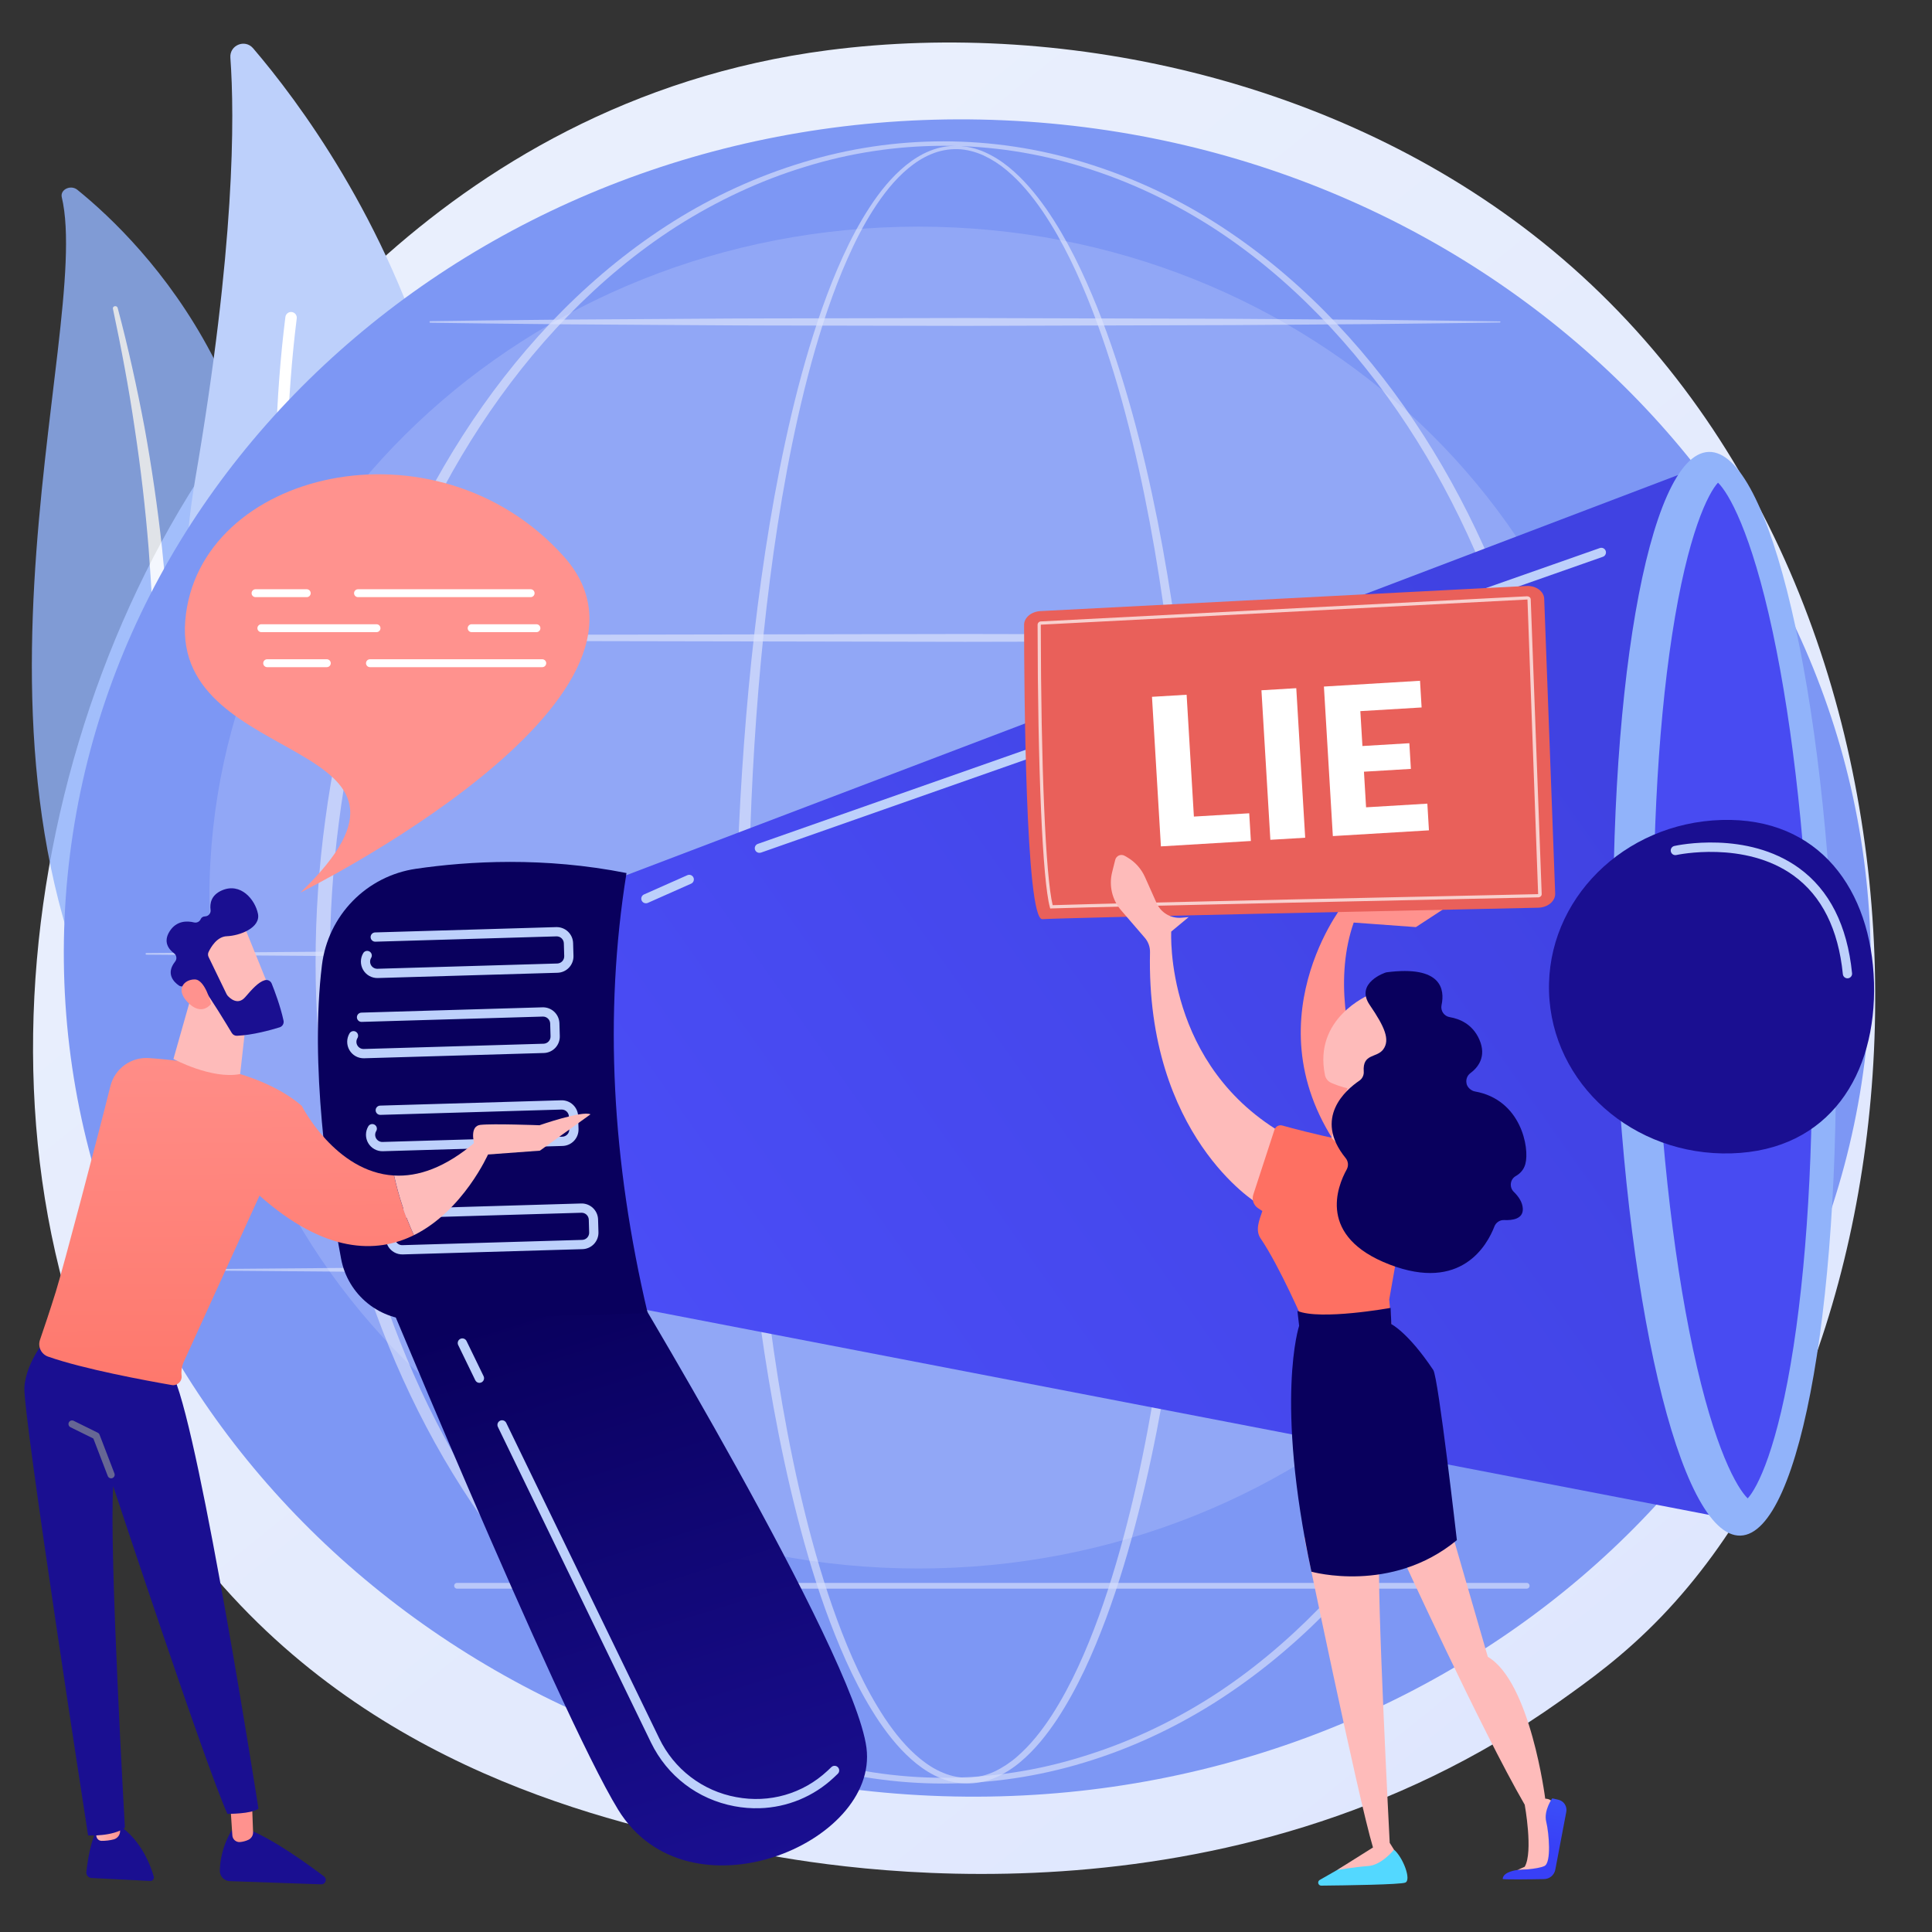 <?xml version="1.0" encoding="UTF-8"?> <svg xmlns="http://www.w3.org/2000/svg" width="500" height="500" viewBox="0 0 500 500" fill="none"><rect x="0" y="0" width="500" height="500" fill="#333333" stroke="none"/> <path d="M430.043 418.304C420.254 428.504 410.995 435.079 403.671 440.28C317.644 501.36 215.849 483.551 194.215 479.207C162.265 472.783 100.515 460.372 55.871 408.418C-11.676 329.817 -1.157 205.985 51.234 124.241C60.818 109.288 111.441 26.299 214.337 12.989C276.605 4.934 349.189 21.18 401.76 64.757C512.086 156.23 504.23 341.02 430.043 418.304Z" fill="url(#paint0_linear)"></path> <g opacity="0.9"> <path opacity="0.9" d="M15.988 51.035C15.52 49.052 18.305 47.728 20.012 49.113C37.36 63.159 79.055 105.237 68.793 178.901C55.918 271.322 78.225 305.005 105.958 325.528C105.958 325.528 63.662 321.666 39.674 287.49C-19.219 203.574 24.317 86.299 15.988 51.035Z" fill="#91B3FA"></path> <g style="mix-blend-mode:soft-light" opacity="0.9"> <path d="M29.218 79.869C31.402 90.152 33.348 100.467 34.858 110.83C36.43 121.182 37.633 131.566 38.469 141.982C39.255 152.39 39.814 162.811 39.862 173.239C39.962 183.663 39.545 194.082 39.084 204.54C38.692 214.995 38.234 225.525 39.008 236.128C39.782 246.731 42.022 257.38 46.444 267.388C47.549 269.881 48.714 272.364 50.036 274.765C51.306 277.187 52.701 279.562 54.145 281.92C57.089 286.667 60.381 291.188 63.994 295.446C71.327 304.036 80.169 311.651 89.908 318.092C90.928 318.773 92.398 318.603 93.184 317.714C93.969 316.824 93.779 315.604 92.803 314.918C90.485 313.293 88.192 311.647 86 309.92C84.882 309.068 83.812 308.18 82.724 307.306C81.675 306.4 80.583 305.528 79.567 304.594C75.47 300.961 71.644 297.033 68.12 292.84C61.124 284.581 55.52 275.375 51.27 265.828C49.215 261.067 47.569 256.141 46.348 251.1C45.166 246.083 44.37 240.983 43.967 235.843C43.117 225.552 43.479 215.128 43.785 204.668C44.092 194.208 44.284 183.697 43.993 173.194C43.864 167.943 43.625 162.695 43.277 157.452C43.122 154.83 42.906 152.212 42.697 149.593C42.459 146.981 42.201 144.369 41.925 141.757C40.784 131.308 39.272 120.9 37.387 110.532C35.424 100.162 33.162 89.859 30.446 79.655C30.394 79.505 30.288 79.381 30.149 79.306C30.01 79.231 29.848 79.21 29.695 79.248C29.622 79.257 29.553 79.28 29.489 79.316C29.426 79.352 29.371 79.401 29.327 79.459C29.282 79.516 29.25 79.583 29.231 79.653C29.213 79.724 29.208 79.797 29.218 79.869V79.869Z" fill="white"></path> </g> </g> <path d="M95.765 258.111C94.065 261.518 89.464 262.072 86.969 259.213C73.195 243.434 38.297 195.302 50.525 124.007C60.842 63.812 60.73 30.174 59.619 14.919C59.385 11.682 63.4 10.035 65.502 12.491C88.694 39.6 157.096 134.978 95.765 258.111Z" fill="#BDD0FB"></path> <g style="mix-blend-mode:soft-light"> <path d="M90.663 257.549C90.579 257.593 90.49 257.628 90.398 257.654C90.211 257.708 90.015 257.724 89.821 257.701C89.628 257.679 89.441 257.618 89.271 257.523C89.101 257.429 88.951 257.301 88.831 257.148C88.71 256.995 88.621 256.82 88.568 256.632C88.306 255.741 63.281 166.396 73.858 82.04C73.907 81.65 74.109 81.295 74.419 81.054C74.729 80.812 75.122 80.704 75.511 80.754C75.901 80.803 76.255 81.004 76.496 81.315C76.736 81.626 76.844 82.019 76.795 82.409C66.295 166.155 91.155 254.939 91.406 255.833C91.498 256.161 91.474 256.511 91.339 256.823C91.204 257.135 90.965 257.392 90.663 257.549V257.549Z" fill="white"></path> </g> <path d="M483.958 258.191C489.198 138.457 388.849 36.801 259.822 31.136C130.795 25.47 21.95 117.941 16.71 237.675C11.47 357.409 111.819 459.066 240.846 464.731C369.873 470.397 478.718 377.926 483.958 258.191Z" fill="#7D97F4"></path> <path opacity="0.16" d="M237.693 405.926C339.037 405.926 421.192 328.187 421.192 232.291C421.192 136.395 339.037 58.657 237.693 58.657C136.349 58.657 54.194 136.395 54.194 232.291C54.194 328.187 136.349 405.926 237.693 405.926Z" fill="white"></path> <g opacity="0.68"> <g style="mix-blend-mode:soft-light" opacity="0.68"> <path d="M310.089 248.99C310.033 287.264 307.412 325.616 300.679 363.347C298.978 372.773 296.998 382.153 294.643 391.444C292.287 400.735 289.554 409.938 286.215 418.94C282.848 427.918 278.941 436.766 273.642 444.854C270.972 448.868 267.943 452.715 264.206 455.878C262.339 457.484 260.26 458.826 258.029 459.866C255.763 460.914 253.31 461.494 250.816 461.57C248.32 461.627 245.839 461.17 243.527 460.227C241.222 459.309 239.12 457.979 237.207 456.458C233.38 453.391 230.285 449.589 227.567 445.606C222.174 437.575 218.213 428.74 214.811 419.781C211.41 410.822 208.676 401.596 206.294 392.313C203.911 383.03 201.919 373.654 200.2 364.231C196.77 345.383 194.429 326.352 192.851 307.271C191.273 288.189 190.497 269.039 190.402 249.891C190.354 240.319 190.614 230.746 190.955 221.181C191.295 211.615 191.839 202.056 192.541 192.509C193.955 173.419 196.067 154.37 199.205 135.479C200.78 126.036 202.617 116.632 204.817 107.312C207.018 97.992 209.605 88.752 212.797 79.714C214.401 75.198 216.156 70.728 218.156 66.365C220.157 62.002 222.39 57.733 225.017 53.699C227.645 49.665 230.677 45.847 234.448 42.778C236.332 41.256 238.409 39.932 240.683 39.03C242.957 38.107 245.399 37.673 247.852 37.754C250.298 37.846 252.704 38.411 254.937 39.416C257.148 40.424 259.218 41.718 261.094 43.265C264.852 46.331 267.965 50.069 270.727 53.997C276.215 61.912 280.353 70.639 283.938 79.52C287.496 88.425 290.435 97.561 292.993 106.791C295.551 116.021 297.702 125.36 299.571 134.753C306.975 172.36 309.978 210.716 310.089 248.99ZM307.261 248.99C307.297 229.92 306.54 210.869 304.99 191.838C303.427 172.84 301.066 153.893 297.546 135.152C295.787 125.782 293.741 116.469 291.304 107.256C288.867 98.043 286.032 88.936 282.601 80.057C279.14 71.198 275.128 62.51 269.802 54.65C267.125 50.748 264.106 47.043 260.483 44.028C258.689 42.513 256.704 41.241 254.578 40.244C252.452 39.287 250.156 38.658 247.835 38.597C245.502 38.54 243.184 38.977 241.032 39.88C238.872 40.757 236.889 42.05 235.079 43.542C231.463 46.553 228.533 50.338 225.985 54.319C223.437 58.3 221.279 62.559 219.352 66.9C217.425 71.241 215.728 75.692 214.184 80.188C211.112 89.2 208.653 98.416 206.552 107.713C204.452 117.009 202.729 126.39 201.263 135.811C198.343 154.658 196.446 173.658 195.246 192.695C194.045 211.733 193.613 230.814 193.649 249.888C193.598 268.957 194.264 288.012 195.649 307.051C197.076 326.066 199.259 345.04 202.528 363.814C204.168 373.202 206.081 382.543 208.374 391.788C210.666 401.033 213.335 410.187 216.614 419.107C219.893 428.027 223.769 436.764 228.98 444.66C231.603 448.578 234.593 452.28 238.205 455.222C240.011 456.681 241.979 457.948 244.105 458.808C246.215 459.697 248.49 460.131 250.779 460.079C253.067 459.992 255.314 459.442 257.384 458.461C259.476 457.464 261.422 456.185 263.167 454.659C266.704 451.616 269.63 447.861 272.203 443.916C277.322 435.967 281.123 427.19 284.384 418.275C287.615 409.333 290.255 400.171 292.529 390.926C294.803 381.681 296.685 372.33 298.311 362.938C301.558 344.155 303.716 325.185 305.15 306.17C306.584 287.155 307.269 268.07 307.261 248.99Z" fill="white"></path> </g> <g style="mix-blend-mode:soft-light" opacity="0.68"> <path d="M406.483 248.99C406.35 273.637 403.188 298.296 396.601 322.073C389.899 345.787 379.796 368.599 366.079 389.081C359.22 399.311 351.453 408.941 342.767 417.677C334.082 426.413 324.489 434.248 314.07 440.817C303.641 447.36 292.377 452.599 280.586 456.149C256.856 463.382 231.517 463.393 207.78 456.181C195.984 452.636 184.711 447.408 174.275 440.871C163.846 434.309 154.234 426.478 145.533 417.747C136.832 409.016 129.052 399.389 122.178 389.16C108.434 368.676 98.316 345.851 91.576 322.126C88.269 310.236 85.793 298.13 84.166 285.896C80.834 261.41 80.842 236.584 84.19 212.101C85.823 199.869 88.307 187.766 91.624 175.881C98.374 152.164 108.521 129.356 122.266 108.893C129.144 98.672 136.932 89.055 145.628 80.334C154.324 71.614 163.926 63.794 174.355 57.253C184.794 50.705 196.056 45.578 207.845 42.006C231.537 34.761 256.85 34.771 280.537 42.035C292.316 45.62 303.567 50.758 313.994 57.316C324.411 63.864 334.003 71.694 342.681 80.415C351.358 89.135 359.135 98.757 365.996 108.978C379.721 129.438 389.841 152.237 396.559 175.941C403.154 199.695 406.333 224.349 406.483 248.99ZM403.241 248.99C403.205 224.629 400.18 200.228 393.756 176.707C387.293 153.22 377.583 130.54 364.204 110.155C357.518 99.972 349.917 90.372 341.413 81.644C332.91 72.917 323.506 65.05 313.229 58.498C302.937 51.982 291.825 46.743 280.173 43.191C256.733 35.906 231.638 35.916 208.204 43.22C196.557 46.778 185.454 52.031 175.173 58.553C164.906 65.111 155.523 73.001 147.028 81.721C138.532 90.442 130.971 100.058 124.294 110.242C110.941 130.631 101.245 153.295 94.821 176.768C91.648 188.528 89.281 200.49 87.736 212.572C84.558 236.751 84.566 261.242 87.758 285.419C89.311 297.498 91.687 309.456 94.869 321.211C101.308 344.676 111.026 367.325 124.382 387.691C131.056 397.866 138.636 407.452 147.125 416.176C155.613 424.9 164.998 432.761 175.262 439.301C185.54 445.805 196.64 451.021 208.265 454.577C231.657 461.913 256.728 461.925 280.127 454.611C291.76 451.064 302.869 445.858 313.157 439.359C323.433 432.827 332.825 424.952 341.334 416.251C349.842 407.551 357.433 397.948 364.124 387.773C377.512 367.403 387.254 344.744 393.717 321.269C400.14 297.753 403.188 273.364 403.241 248.99Z" fill="white"></path> </g> <g style="mix-blend-mode:soft-light" opacity="0.68"> <path d="M54.805 164.876L103.543 164.481L152.283 164.257L249.76 164.077L347.239 164.276L395.977 164.52L444.716 164.946C444.754 164.946 444.79 164.961 444.817 164.988C444.844 165.014 444.859 165.051 444.859 165.089C444.859 165.127 444.844 165.163 444.817 165.19C444.79 165.217 444.754 165.232 444.716 165.232L395.977 165.658L347.239 165.903L249.76 166.101L152.283 165.92L103.543 165.697L54.805 165.303C54.748 165.303 54.694 165.279 54.655 165.239C54.615 165.198 54.593 165.144 54.594 165.087C54.594 165.031 54.617 164.978 54.656 164.938C54.696 164.899 54.749 164.876 54.805 164.876V164.876Z" fill="white"></path> </g> <g style="mix-blend-mode:soft-light" opacity="0.68"> <path d="M111.348 83.106C122.882 82.924 134.417 82.846 145.951 82.713L180.553 82.49C192.087 82.394 203.622 82.404 215.156 82.375L249.76 82.309L318.967 82.507L353.57 82.752C365.105 82.897 376.638 82.98 388.172 83.178C388.191 83.178 388.21 83.181 388.227 83.189C388.244 83.196 388.26 83.207 388.273 83.22C388.286 83.234 388.297 83.25 388.304 83.267C388.311 83.285 388.314 83.304 388.313 83.323C388.313 83.36 388.298 83.396 388.272 83.422C388.245 83.448 388.21 83.463 388.172 83.464C376.638 83.66 365.105 83.745 353.57 83.89L318.967 84.133L249.76 84.333L215.158 84.266C203.624 84.237 192.089 84.248 180.555 84.152L145.953 83.929C134.418 83.796 122.884 83.718 111.349 83.534C111.296 83.529 111.246 83.504 111.21 83.465C111.174 83.425 111.154 83.374 111.154 83.32C111.154 83.266 111.174 83.215 111.21 83.175C111.246 83.135 111.296 83.111 111.349 83.106H111.348Z" fill="white"></path> </g> <g style="mix-blend-mode:soft-light" opacity="0.68"> <path d="M37.867 246.644L90.84 246.252L143.813 246.027L249.76 245.847L355.707 246.044L408.68 246.29L461.653 246.715C461.691 246.715 461.728 246.731 461.754 246.757C461.781 246.784 461.796 246.821 461.796 246.859C461.795 246.896 461.78 246.932 461.753 246.959C461.727 246.985 461.691 247.001 461.653 247.002L408.68 247.428L355.707 247.671L249.76 247.87L143.813 247.69L90.833 247.465L37.86 247.071C37.806 247.067 37.757 247.042 37.721 247.003C37.685 246.963 37.665 246.911 37.665 246.858C37.665 246.804 37.685 246.752 37.721 246.713C37.757 246.673 37.806 246.649 37.86 246.644H37.867Z" fill="white"></path> </g> <g style="mix-blend-mode:soft-light" opacity="0.68"> <path d="M54.805 328.414L103.543 328.018L152.283 327.795L249.76 327.615L347.239 327.814L395.977 328.058L444.716 328.484C444.754 328.484 444.79 328.499 444.817 328.527C444.844 328.554 444.859 328.59 444.859 328.628C444.858 328.666 444.843 328.702 444.816 328.728C444.79 328.755 444.753 328.77 444.716 328.77L395.977 329.196L347.239 329.441L249.76 329.639L152.283 329.458L103.543 329.228L54.805 328.834C54.748 328.834 54.694 328.81 54.655 328.77C54.615 328.729 54.593 328.675 54.594 328.618C54.596 328.563 54.619 328.512 54.658 328.474C54.698 328.435 54.75 328.414 54.805 328.414V328.414Z" fill="white"></path> </g> <g style="mix-blend-mode:soft-light" opacity="0.68"> <path d="M395.147 411.144H118.322C118.221 411.149 118.12 411.133 118.025 411.098C117.93 411.062 117.844 411.008 117.77 410.938C117.697 410.868 117.639 410.784 117.599 410.691C117.559 410.597 117.538 410.497 117.538 410.395C117.538 410.294 117.559 410.194 117.599 410.1C117.639 410.007 117.697 409.923 117.77 409.853C117.844 409.783 117.93 409.729 118.025 409.693C118.12 409.658 118.221 409.642 118.322 409.647H395.147C395.339 409.656 395.52 409.739 395.653 409.878C395.786 410.018 395.86 410.203 395.86 410.395C395.86 410.588 395.786 410.773 395.653 410.913C395.52 411.052 395.339 411.135 395.147 411.144V411.144Z" fill="white"></path> </g> </g> <path d="M94.146 321.08C94.146 321.08 144.47 443.113 159.979 468.35C177.981 497.651 227.46 477.19 224.24 452.325C221.021 427.459 159.543 326.093 159.543 326.093L94.146 321.08Z" fill="url(#paint1_linear)"></path> <path d="M154.637 229.336L442.028 119.983L446.96 392.942L149.803 335.623L154.637 229.336Z" fill="url(#paint2_linear)"></path> <path d="M450.43 397.416C466.184 396.953 477.116 333.795 474.849 256.348C472.581 178.9 457.972 116.492 442.218 116.955C426.464 117.418 415.532 180.577 417.8 258.024C420.067 335.471 434.677 397.879 450.43 397.416Z" fill="#91B3FA"></path> <path d="M452.303 387.778C449.648 385.223 443.734 375.26 438.152 349.202C432.759 324.018 429.235 291.252 428.232 256.94C427.228 222.629 428.831 189.711 432.744 164.254C436.792 137.913 442.113 127.617 444.614 124.914C447.268 127.469 453.182 137.433 458.764 163.491C464.157 188.675 467.681 221.44 468.684 255.753C469.688 290.066 468.086 322.983 464.172 348.437C460.124 374.78 454.803 385.076 452.303 387.778Z" fill="url(#paint3_linear)"></path> <path d="M484.989 254.23C485.685 278.056 473.436 297.748 448.075 298.492C422.713 299.237 401.588 280.523 400.891 256.697C400.193 232.871 420.189 212.952 445.551 212.208C470.912 211.463 484.292 230.402 484.989 254.23Z" fill="url(#paint4_linear)"></path> <path d="M107.637 224.843C121.243 222.855 140.818 221.709 162.136 225.944C156.227 262.654 158.394 300.673 167.614 339.834L107.885 341.587C103.276 341.725 98.769 340.21 95.175 337.316C91.582 334.422 89.137 330.337 88.282 325.799C84.753 307.001 80.185 275.373 83.319 249.758C84.084 243.509 86.879 237.685 91.273 233.183C95.667 228.681 101.417 225.75 107.637 224.843Z" fill="url(#paint5_linear)"></path> <path d="M144.3 251.751L97.766 253.114C97.003 253.134 96.249 252.949 95.583 252.577C94.917 252.205 94.363 251.661 93.979 251.001C93.595 250.341 93.395 249.59 93.401 248.826C93.406 248.062 93.617 247.314 94.01 246.659C94.175 246.388 94.44 246.194 94.748 246.119C95.056 246.044 95.381 246.094 95.651 246.259C95.922 246.424 96.116 246.69 96.191 246.998C96.266 247.306 96.216 247.632 96.051 247.903C95.878 248.188 95.786 248.515 95.783 248.848C95.78 249.182 95.867 249.51 96.034 249.798C96.202 250.086 96.444 250.324 96.736 250.485C97.027 250.647 97.356 250.727 97.689 250.717L144.223 249.354C144.714 249.339 145.178 249.13 145.515 248.772C145.852 248.415 146.033 247.938 146.019 247.446L145.922 244.129C145.908 243.638 145.699 243.172 145.342 242.835C144.984 242.498 144.508 242.316 144.018 242.331L97.145 243.709C96.827 243.718 96.519 243.601 96.288 243.382C96.058 243.164 95.923 242.863 95.913 242.545C95.904 242.227 96.021 241.919 96.239 241.687C96.457 241.456 96.758 241.321 97.075 241.312L143.955 239.935C145.078 239.905 146.168 240.322 146.986 241.094C147.804 241.867 148.283 242.932 148.319 244.058L148.416 247.376C148.447 248.503 148.031 249.595 147.26 250.415C146.488 251.235 145.424 251.716 144.3 251.751Z" fill="#BDD0FB"></path> <path d="M140.755 272.516L94.219 273.879C93.457 273.899 92.703 273.714 92.036 273.342C91.37 272.97 90.816 272.426 90.431 271.765C90.047 271.105 89.848 270.353 89.854 269.589C89.859 268.825 90.07 268.077 90.464 267.422C90.629 267.151 90.894 266.957 91.202 266.882C91.51 266.807 91.835 266.857 92.105 267.022C92.376 267.187 92.57 267.453 92.645 267.761C92.72 268.069 92.67 268.395 92.505 268.666C92.333 268.951 92.241 269.278 92.239 269.612C92.236 269.946 92.324 270.274 92.493 270.561C92.661 270.849 92.904 271.086 93.195 271.247C93.487 271.409 93.817 271.488 94.15 271.477L140.684 270.114C141.175 270.099 141.639 269.89 141.976 269.532C142.313 269.174 142.495 268.697 142.482 268.206L142.385 264.889C142.37 264.398 142.161 263.932 141.804 263.595C141.447 263.258 140.971 263.076 140.48 263.09L93.599 264.465C93.442 264.469 93.285 264.443 93.138 264.387C92.991 264.331 92.857 264.247 92.742 264.139C92.628 264.031 92.536 263.901 92.472 263.757C92.407 263.614 92.372 263.459 92.367 263.301C92.363 263.144 92.389 262.987 92.445 262.84C92.501 262.693 92.585 262.558 92.693 262.444C92.801 262.329 92.93 262.237 93.074 262.173C93.217 262.108 93.372 262.073 93.529 262.068L140.409 260.693C140.967 260.678 141.523 260.772 142.044 260.972C142.566 261.171 143.044 261.472 143.449 261.856C143.855 262.241 144.181 262.702 144.409 263.212C144.637 263.723 144.762 264.274 144.778 264.833L144.875 268.15C144.904 269.275 144.486 270.366 143.715 271.184C142.943 272.002 141.879 272.481 140.755 272.516V272.516Z" fill="#BDD0FB"></path> <path d="M196.608 220.71C196.316 220.731 196.027 220.643 195.795 220.464C195.564 220.285 195.407 220.026 195.353 219.738C195.3 219.45 195.355 219.152 195.507 218.901C195.659 218.651 195.898 218.465 196.178 218.38L414.029 141.835C414.177 141.783 414.334 141.761 414.491 141.769C414.648 141.778 414.802 141.818 414.944 141.886C415.085 141.954 415.212 142.049 415.317 142.167C415.422 142.284 415.503 142.421 415.555 142.569C415.607 142.718 415.629 142.875 415.62 143.032C415.612 143.19 415.572 143.344 415.504 143.485C415.436 143.627 415.341 143.754 415.224 143.859C415.106 143.964 414.97 144.045 414.822 144.097L196.97 220.646C196.854 220.685 196.731 220.707 196.608 220.71V220.71Z" fill="#BDD0FB"></path> <path d="M167.227 233.762C166.945 233.78 166.665 233.696 166.439 233.527C166.212 233.357 166.053 233.112 165.99 232.835C165.928 232.559 165.965 232.269 166.097 232.018C166.228 231.767 166.444 231.571 166.707 231.465L177.889 226.501C178.033 226.437 178.188 226.402 178.345 226.399C178.502 226.395 178.659 226.422 178.805 226.479C178.952 226.535 179.086 226.62 179.2 226.729C179.314 226.838 179.405 226.968 179.469 227.112C179.532 227.256 179.567 227.411 179.571 227.568C179.575 227.725 179.547 227.882 179.491 228.029C179.434 228.176 179.349 228.31 179.241 228.424C179.132 228.538 179.003 228.63 178.859 228.693L167.678 233.658C167.536 233.721 167.383 233.756 167.227 233.762V233.762Z" fill="#BDD0FB"></path> <path d="M145.611 296.572L99.077 297.935C98.314 297.955 97.56 297.77 96.894 297.398C96.228 297.026 95.674 296.482 95.29 295.822C94.906 295.162 94.706 294.411 94.712 293.647C94.717 292.883 94.928 292.135 95.321 291.48C95.486 291.209 95.751 291.015 96.059 290.939C96.366 290.864 96.691 290.914 96.962 291.079C97.232 291.244 97.427 291.509 97.502 291.817C97.577 292.126 97.527 292.451 97.362 292.722C97.19 293.007 97.097 293.334 97.094 293.667C97.091 294.001 97.178 294.329 97.345 294.617C97.513 294.905 97.755 295.143 98.046 295.305C98.337 295.467 98.666 295.548 98.998 295.538L145.534 294.175C146.025 294.161 146.49 293.951 146.827 293.594C147.163 293.236 147.345 292.759 147.33 292.267L147.233 288.952C147.219 288.46 147.01 287.995 146.653 287.657C146.296 287.32 145.819 287.138 145.329 287.151L98.449 288.528C98.292 288.533 98.135 288.506 97.988 288.45C97.841 288.394 97.707 288.31 97.593 288.202C97.361 287.984 97.226 287.683 97.217 287.365C97.212 287.208 97.238 287.051 97.294 286.904C97.35 286.757 97.434 286.622 97.542 286.507C97.65 286.393 97.779 286.3 97.922 286.236C98.066 286.171 98.22 286.136 98.378 286.131L145.259 284.754C146.384 284.723 147.475 285.14 148.294 285.913C149.113 286.687 149.592 287.754 149.626 288.881L149.723 292.197C149.754 293.323 149.339 294.415 148.569 295.235C147.798 296.055 146.735 296.536 145.611 296.572V296.572Z" fill="#BDD0FB"></path> <path d="M150.754 323.279L104.218 324.642C103.455 324.662 102.701 324.477 102.035 324.105C101.368 323.733 100.814 323.189 100.43 322.528C100.046 321.868 99.846 321.117 99.852 320.352C99.858 319.588 100.069 318.84 100.463 318.185C100.627 317.914 100.893 317.72 101.201 317.645C101.508 317.57 101.833 317.62 102.104 317.785C102.375 317.95 102.569 318.216 102.644 318.524C102.719 318.832 102.668 319.158 102.504 319.429C102.331 319.714 102.238 320.041 102.235 320.374C102.233 320.708 102.32 321.036 102.487 321.324C102.655 321.613 102.897 321.85 103.188 322.012C103.479 322.174 103.809 322.255 104.141 322.245L150.676 320.882C151.166 320.867 151.631 320.658 151.968 320.3C152.305 319.942 152.487 319.466 152.473 318.974L152.377 315.657C152.361 315.166 152.152 314.701 151.795 314.363C151.438 314.026 150.962 313.845 150.472 313.858L103.59 315.235C103.273 315.244 102.965 315.127 102.734 314.908C102.502 314.69 102.367 314.388 102.358 314.07C102.349 313.752 102.466 313.444 102.684 313.212C102.902 312.981 103.203 312.845 103.521 312.836L150.4 311.461C150.958 311.444 151.514 311.537 152.037 311.735C152.559 311.933 153.037 312.232 153.444 312.615C153.851 312.999 154.178 313.458 154.408 313.968C154.637 314.478 154.764 315.028 154.781 315.587L154.878 318.904C154.909 320.032 154.493 321.126 153.719 321.946C152.946 322.766 151.88 323.246 150.754 323.279V323.279Z" fill="#BDD0FB"></path> <path d="M196.583 467.965C194.406 468.028 192.228 467.857 190.088 467.454C180.563 465.667 172.682 459.645 168.456 450.929L128.855 369.284C128.717 368.998 128.697 368.668 128.801 368.367C128.905 368.067 129.124 367.82 129.41 367.681C129.696 367.542 130.025 367.522 130.325 367.627C130.625 367.731 130.871 367.95 131.01 368.236L170.609 449.88C172.495 453.811 175.283 457.238 178.746 459.882C182.208 462.527 186.246 464.312 190.53 465.093C199.147 466.713 207.746 464.241 214.124 458.308C214.464 457.991 214.805 457.664 215.155 457.33C215.383 457.108 215.689 456.987 216.007 456.992C216.324 456.997 216.626 457.129 216.847 457.357C217.068 457.585 217.189 457.892 217.184 458.21C217.179 458.528 217.048 458.831 216.82 459.052C216.463 459.4 216.107 459.737 215.754 460.066C210.538 464.951 203.721 467.76 196.583 467.965V467.965Z" fill="#BDD0FB"></path> <path d="M124.113 357.887C123.882 357.893 123.654 357.832 123.457 357.711C123.26 357.59 123.101 357.414 123.001 357.206L118.579 348.097C118.441 347.81 118.421 347.481 118.525 347.18C118.629 346.879 118.848 346.633 119.134 346.494C119.419 346.355 119.749 346.335 120.049 346.439C120.349 346.543 120.595 346.763 120.734 347.049L125.156 356.156C125.243 356.336 125.284 356.536 125.275 356.736C125.265 356.936 125.206 357.13 125.103 357.301C125 357.473 124.855 357.615 124.682 357.716C124.51 357.818 124.315 357.874 124.115 357.88L124.113 357.887Z" fill="#BDD0FB"></path> <path d="M478.154 253.187C477.851 253.197 477.556 253.091 477.328 252.89C477.1 252.69 476.958 252.41 476.929 252.107C475.761 240.458 471.467 231.872 464.165 226.591C451.541 217.457 434.016 221.237 433.841 221.278C433.531 221.347 433.206 221.29 432.938 221.12C432.67 220.949 432.481 220.679 432.411 220.369C432.342 220.058 432.399 219.733 432.569 219.465C432.739 219.196 433.009 219.006 433.319 218.937C434.077 218.767 452.078 214.889 465.567 224.646C473.448 230.348 478.072 239.506 479.311 251.867C479.327 252.024 479.313 252.183 479.268 252.334C479.223 252.485 479.148 252.626 479.049 252.748C478.949 252.87 478.826 252.971 478.687 253.045C478.548 253.12 478.396 253.166 478.239 253.181L478.154 253.187Z" fill="#BDD0FB"></path> <path d="M25.38 472.922C25.38 472.922 23.281 475.895 22.356 484.466C22.334 484.655 22.352 484.847 22.408 485.029C22.463 485.212 22.555 485.381 22.678 485.526C22.801 485.671 22.952 485.79 23.122 485.875C23.293 485.96 23.479 486.009 23.669 486.02L38.878 486.793C39.021 486.801 39.163 486.774 39.292 486.716C39.422 486.658 39.537 486.569 39.626 486.458C39.715 486.347 39.777 486.216 39.806 486.077C39.834 485.937 39.83 485.792 39.792 485.655C39.033 482.967 36.666 476.389 30.839 472.401L25.38 472.922Z" fill="url(#paint6_linear)"></path> <path d="M23.313 468.263L24.978 475.355C25.047 475.653 25.214 475.919 25.453 476.11C25.691 476.301 25.986 476.407 26.291 476.41C27.369 476.423 28.444 476.291 29.487 476.018C29.992 475.868 30.427 475.544 30.716 475.103C31.006 474.662 31.13 474.133 31.067 473.609L30.286 466.669L23.313 468.263Z" fill="url(#paint7_linear)"></path> <path d="M60.114 473.451C60.114 473.451 57.042 477.88 56.883 484.112C56.874 484.818 57.143 485.5 57.632 486.01C58.12 486.52 58.789 486.817 59.495 486.837L83.135 487.664C83.377 487.674 83.616 487.606 83.817 487.47C84.017 487.334 84.169 487.137 84.25 486.909C84.331 486.68 84.337 486.431 84.266 486.199C84.196 485.967 84.053 485.764 83.858 485.619C79.494 482.316 70.907 476.132 64.629 473.599L60.114 473.451Z" fill="url(#paint8_linear)"></path> <path d="M59.526 465.89L60.131 474.992C60.145 475.235 60.207 475.473 60.313 475.692C60.419 475.911 60.568 476.107 60.75 476.268C60.932 476.429 61.144 476.552 61.374 476.631C61.605 476.709 61.848 476.741 62.09 476.725C62.844 476.658 63.581 476.462 64.269 476.146C64.65 475.97 64.97 475.685 65.188 475.327C65.407 474.97 65.514 474.555 65.497 474.135L65.085 463.152L59.526 465.89Z" fill="url(#paint9_linear)"></path> <path d="M12.466 345.831C12.466 345.831 6.75 352.153 6.314 359.04C5.879 365.928 22.803 475.013 22.803 475.013C22.803 475.013 29.266 475.353 32.327 472.999C32.327 472.999 28.201 401.418 29.3 384.647C29.3 384.647 53.066 456.594 58.85 469.425C58.85 469.425 65.05 469.479 66.892 468.091C66.892 468.091 52.087 373.022 45.083 356.613L12.466 345.831Z" fill="url(#paint10_linear)"></path> <path d="M28.756 382.592C28.569 382.592 28.386 382.536 28.232 382.429C28.077 382.323 27.959 382.173 27.892 381.998L24.159 372.287L18.236 369.362C18.128 369.309 18.03 369.234 17.95 369.142C17.87 369.05 17.809 368.944 17.77 368.829C17.731 368.713 17.715 368.591 17.723 368.47C17.731 368.348 17.763 368.23 17.816 368.121C17.87 368.011 17.945 367.914 18.036 367.834C18.128 367.753 18.234 367.692 18.349 367.653C18.464 367.614 18.586 367.598 18.707 367.606C18.829 367.614 18.947 367.646 19.056 367.7L25.303 370.785C25.511 370.888 25.673 371.065 25.757 371.282L29.62 381.333C29.706 381.562 29.699 381.816 29.599 382.04C29.5 382.263 29.316 382.438 29.087 382.526C28.982 382.569 28.869 382.591 28.756 382.592Z" fill="#666694"></path> <path d="M78.101 286.197C67.557 277.105 49.115 274.542 38.528 273.829C36.284 273.673 34.056 274.314 32.236 275.639C30.415 276.964 29.119 278.888 28.574 281.075C25.32 294.174 16.305 328.311 14.469 334.211C12.968 339.051 11.367 343.792 10.345 346.759C10.051 347.61 10.105 348.543 10.496 349.353C10.886 350.164 11.581 350.787 12.428 351.087C21.631 354.323 37.873 357.308 44.45 358.449C44.786 358.507 45.131 358.485 45.457 358.385C45.783 358.286 46.082 358.112 46.33 357.877C46.577 357.642 46.767 357.353 46.883 357.032C47 356.711 47.04 356.368 47.001 356.029C46.862 354.789 47.061 353.535 47.578 352.4L67.162 309.424C84.073 324.415 97.407 324.46 107.106 319.664C104.855 314.714 103.137 309.538 101.98 304.223C86.765 303.347 78.101 286.197 78.101 286.197Z" fill="url(#paint11_linear)"></path> <path d="M126.367 298.634L123.266 295.337C115.213 302.322 108.079 304.574 101.992 304.223C103.148 309.538 104.867 314.714 107.118 319.664C119.897 313.347 126.367 298.634 126.367 298.634Z" fill="url(#paint12_linear)"></path> <path d="M124.474 298.913L139.728 297.79L152.824 288.388C150.676 287.354 139.614 291.213 139.614 291.213C139.614 291.213 127.539 290.756 124.334 291.114C121.666 291.412 122.479 295.203 122.833 296.489C122.904 296.751 122.957 296.906 122.957 296.906L124.474 298.913Z" fill="url(#paint13_linear)"></path> <path d="M50.695 253.571L44.887 274.061C44.887 274.061 54.813 279.405 62.153 277.961L64.169 259.903L50.695 253.571Z" fill="url(#paint14_linear)"></path> <path d="M62.733 238.688C62.946 238.928 70.846 258.608 70.846 258.608L59.539 262.887L49.284 245.349C49.284 245.349 59.17 234.68 62.733 238.688Z" fill="url(#paint15_linear)"></path> <path d="M53.979 247.659L58.655 257.315C58.715 257.438 58.791 257.553 58.881 257.656C59.439 258.286 61.517 260.313 63.459 258.056C65.22 256.012 66.861 254.167 68.507 253.68C68.864 253.573 69.248 253.605 69.583 253.767C69.918 253.929 70.18 254.211 70.319 254.557C71.036 256.346 72.579 260.405 73.38 264.136C73.457 264.501 73.396 264.882 73.207 265.204C73.018 265.525 72.716 265.764 72.359 265.874C70.133 266.564 65.398 267.887 61.339 268.058C61.069 268.07 60.802 268.009 60.564 267.882C60.326 267.754 60.127 267.565 59.988 267.334C58.605 265.031 54.376 258.044 52.896 256.281C51.508 254.625 48.603 255.003 47.396 255.259C47.2 255.299 46.999 255.299 46.804 255.258C46.608 255.218 46.423 255.138 46.26 255.024C45.086 254.206 42.785 252.042 45.321 248.855C45.447 248.698 45.54 248.517 45.594 248.322C45.649 248.128 45.663 247.925 45.638 247.725C45.612 247.525 45.546 247.332 45.444 247.158C45.343 246.984 45.207 246.832 45.045 246.712C43.685 245.69 42.144 243.792 43.902 241.019C45.69 238.199 48.481 238.293 50.231 238.726C50.573 238.806 50.932 238.764 51.245 238.606C51.559 238.448 51.807 238.185 51.947 237.862C52.117 237.482 52.457 237.181 53.097 237.155C53.302 237.146 53.503 237.094 53.687 237.002C53.87 236.911 54.033 236.782 54.164 236.624C54.295 236.466 54.392 236.282 54.448 236.084C54.504 235.886 54.518 235.679 54.49 235.475C54.274 233.823 54.629 231.664 57.396 230.446C62.306 228.284 66.034 232.85 66.761 236.489C67.487 240.128 62.032 242.167 58.704 242.293C56.173 242.387 54.59 245.09 53.976 246.382C53.882 246.581 53.833 246.8 53.834 247.021C53.834 247.242 53.884 247.46 53.979 247.659V247.659Z" fill="url(#paint16_linear)"></path> <path d="M54.629 259.778C54.629 259.778 53.088 253.492 50.405 253.475C47.721 253.458 45.387 255.934 48.425 259.216C52.202 263.3 54.629 259.778 54.629 259.778Z" fill="url(#paint17_linear)"></path> <path d="M347.373 234.509C347.373 234.509 320.889 268.475 351.106 303.022L362.467 301.961C362.467 301.961 340.597 266.789 350.337 238.758L366.43 239.935L375.33 234.124L347.373 234.509Z" fill="url(#paint18_linear)"></path> <path d="M269.261 158.154L395.021 151.649C397.487 151.522 399.566 153.012 399.639 154.963L402.479 231.242C402.552 233.204 400.569 234.864 398.084 234.917C375.316 235.395 274.229 237.537 269.776 237.882C265.378 238.223 265.048 176.862 265.033 161.717C265.031 159.845 266.895 158.275 269.261 158.154Z" fill="url(#paint19_linear)"></path> <path opacity="0.7" d="M271.793 235.119L271.707 234.799C269.81 227.824 268.564 199.113 268.528 161.651C268.542 161.426 268.641 161.215 268.805 161.061C268.969 160.907 269.186 160.822 269.411 160.823L395.171 154.319C395.399 154.306 395.624 154.37 395.81 154.503C395.91 154.57 395.992 154.659 396.051 154.763C396.11 154.868 396.144 154.984 396.151 155.104L398.991 231.383C399.008 231.833 398.612 232.218 398.107 232.235H398.081C379.966 232.617 288.762 234.545 272.132 235.102L271.793 235.119ZM395.231 155.157H395.214L269.456 161.661C269.419 161.66 269.383 161.672 269.354 161.695C269.402 198.492 270.603 226.823 272.433 234.259C289.918 233.686 380.048 231.78 398.052 231.402H398.067L395.307 155.135C395.305 155.166 395.28 155.157 395.231 155.157Z" fill="white"></path> <path d="M308.977 211.329L323.297 210.477L323.724 217.647L300.442 219.043L298.133 180.336L307.096 179.799L308.977 211.329Z" fill="white"></path> <path d="M337.782 216.801L328.768 217.341L326.46 178.642L335.474 178.102L337.782 216.801Z" fill="white"></path> <path d="M367.5 176.184L367.911 183.09L352.055 184.041L352.594 193.07L364.738 192.344L365.134 198.988L352.991 199.716L353.54 208.932L369.396 207.983L369.809 214.889L344.938 216.378L342.628 177.68L367.5 176.184Z" fill="white"></path> <path d="M361.879 400.81C361.879 400.81 383.337 447.659 394.596 467.06C394.596 467.06 396.833 479.27 394.596 483.11L392.691 483.962L401.585 483.696C401.585 483.696 402.374 467.273 401.755 466.357C401.136 465.44 399.903 465.505 399.903 465.505C399.903 465.505 396.089 435.241 385.045 428.783L374.349 391.848L361.879 400.81Z" fill="url(#paint20_linear)"></path> <path d="M388.892 486.258C388.878 486.473 395.838 486.376 399.617 486.306C400.294 486.293 400.947 486.052 401.471 485.621C401.994 485.19 402.356 484.594 402.5 483.931L405.353 468.911C405.485 468.225 405.345 467.514 404.965 466.929C404.584 466.344 403.992 465.929 403.312 465.773L401.721 465.408C401.721 465.408 399.447 468.531 400.163 471.471C400.879 474.411 401.523 482.033 399.707 482.916C397.891 483.798 392.698 483.958 392.698 483.958C392.698 483.958 389.011 484.325 388.892 486.258Z" fill="url(#paint21_linear)"></path> <path d="M341.539 486.531C341.389 486.617 341.271 486.751 341.204 486.912C341.137 487.073 341.126 487.251 341.171 487.419C341.216 487.587 341.316 487.735 341.454 487.841C341.593 487.946 341.762 488.002 341.936 488.001C348.262 487.938 362.435 487.737 363.695 487.212C365.321 486.531 363.101 480.682 360.768 478.694L347.875 482.909L341.539 486.531Z" fill="url(#paint22_linear)"></path> <path d="M337.538 397.822C337.538 397.822 351.406 465.018 355.327 478.125L346.048 483.958C346.048 483.958 350.698 483.166 354.147 482.916C357.596 482.665 360.768 478.701 360.768 478.701L359.656 476.926C359.656 476.926 356.178 410.096 357.025 402.507L337.538 397.822Z" fill="url(#paint23_linear)"></path> <path d="M303.116 241.09C303.116 241.09 301.203 276.044 332.974 293.901L325.321 311.374C325.321 311.374 296.556 293.947 297.621 246.417C297.646 245.052 297.165 243.726 296.27 242.695L290.148 235.591C289 234.257 288.189 232.667 287.783 230.953C287.377 229.24 287.388 227.454 287.814 225.746L288.619 222.525C288.682 222.274 288.802 222.04 288.97 221.844C289.138 221.647 289.35 221.492 289.588 221.391C289.826 221.291 290.084 221.247 290.342 221.263C290.6 221.279 290.851 221.356 291.075 221.486L291.714 221.857C293.75 223.041 295.362 224.836 296.323 226.988L299.325 233.709C299.872 234.934 300.786 235.958 301.941 236.639C303.095 237.319 304.433 237.623 305.767 237.508L307.623 237.347L303.116 241.09Z" fill="url(#paint24_linear)"></path> <path d="M331.867 291.286C337.184 292.763 355.19 297.507 366.432 297.313L359.53 336.325L360.079 342.688L337.575 342.587C337.575 342.587 331.24 327.85 326.243 320.504C324.799 318.381 325.872 315.85 326.692 313.417L325.568 312.667C325.011 312.296 324.591 311.753 324.371 311.12C324.152 310.487 324.146 309.8 324.353 309.163L329.833 292.368C329.969 291.961 330.256 291.622 330.635 291.421C331.013 291.219 331.454 291.171 331.867 291.286V291.286Z" fill="url(#paint25_linear)"></path> <path d="M335.772 339.26L336.214 343.115C336.214 343.115 329.855 362.195 339.395 406.749C339.395 406.749 360.055 412.613 377.036 398.584C377.036 398.584 372.245 356.529 370.937 354.57C364.42 344.812 360.079 342.691 360.079 342.691L359.884 338.48C359.884 338.48 341.721 341.77 335.772 339.26Z" fill="url(#paint26_linear)"></path> <path d="M344.585 294.431C344.507 294.327 349.285 279.984 349.285 279.984L356.127 280.606L358.8 296.877C358.8 296.877 348.07 299.044 344.585 294.431Z" fill="url(#paint27_linear)"></path> <path d="M354.484 257.366C354.028 257.651 339.857 263.514 342.905 278.245C342.992 278.675 343.18 279.077 343.453 279.42C343.726 279.763 344.076 280.035 344.475 280.216C346.555 281.145 351.03 282.736 356.38 282.191C363.802 281.434 368.665 268.463 368.456 264.69C368.246 260.916 359.006 254.545 354.484 257.366Z" fill="url(#paint28_linear)"></path> <path d="M358.795 251.639C358.423 251.688 350.609 254.414 354.484 260.085C358.358 265.756 359.812 269.095 357.979 271.586C356.31 273.855 352.611 272.562 352.934 277.283C352.973 277.746 352.888 278.211 352.691 278.631C352.493 279.051 352.188 279.411 351.807 279.676C348.322 282.039 339.818 289.313 348.235 299.688C348.575 300.094 348.784 300.593 348.838 301.12C348.891 301.647 348.784 302.178 348.533 302.644C346.065 307.073 340.879 320.066 359.647 327.271C378.185 334.39 384.886 322.247 386.757 317.39C386.956 316.882 387.31 316.451 387.768 316.156C388.226 315.861 388.765 315.719 389.308 315.749C391.349 315.846 394.241 315.507 394.101 312.78C394.021 311.122 392.989 309.639 391.769 308.448C390.55 307.257 390.8 305.211 392.266 304.373C393.373 303.742 394.353 302.76 394.766 301.225C395.889 297.054 393.645 284.581 381.711 282.468C380.714 282.298 379.67 281.356 379.527 280.354C379.527 280.339 379.527 280.324 379.527 280.31C379.436 279.839 379.477 279.352 379.646 278.903C379.815 278.454 380.106 278.061 380.485 277.768C382.391 276.368 384.835 273.548 382.851 269.027C381.09 265.017 377.713 263.664 375.197 263.235C374.849 263.179 374.516 263.053 374.219 262.864C373.921 262.675 373.665 262.427 373.466 262.136C373.267 261.845 373.129 261.517 373.06 261.17C372.992 260.824 372.994 260.468 373.068 260.123C373.928 256.145 373.192 249.748 358.795 251.639Z" fill="url(#paint29_linear)"></path> <path d="M77.768 230.978C77.768 230.978 178.997 180.878 145.892 143.992C112.786 107.106 51.068 121.845 47.94 160.671C44.812 199.498 119.935 190.387 77.768 230.978Z" fill="url(#paint30_linear)"></path> <path d="M138.349 153.518C138.349 153.789 138.241 154.049 138.05 154.241C137.858 154.433 137.599 154.54 137.328 154.54H92.653C92.382 154.54 92.123 154.433 91.931 154.241C91.74 154.049 91.632 153.789 91.632 153.518C91.632 153.247 91.74 152.987 91.931 152.795C92.123 152.604 92.382 152.496 92.653 152.496H137.328C137.599 152.496 137.858 152.604 138.05 152.795C138.241 152.987 138.349 153.247 138.349 153.518V153.518Z" fill="white"></path> <path d="M79.387 154.54H66.131C65.861 154.54 65.601 154.433 65.41 154.241C65.218 154.049 65.111 153.789 65.111 153.518C65.111 153.247 65.218 152.987 65.41 152.795C65.601 152.604 65.861 152.496 66.131 152.496H79.387C79.658 152.496 79.917 152.604 80.109 152.795C80.3 152.987 80.407 153.247 80.407 153.518C80.407 153.789 80.3 154.049 80.109 154.241C79.917 154.433 79.658 154.54 79.387 154.54V154.54Z" fill="white"></path> <path d="M139.854 162.578C139.854 162.849 139.746 163.109 139.555 163.301C139.364 163.492 139.104 163.6 138.833 163.6H122.059C121.788 163.6 121.529 163.492 121.337 163.301C121.146 163.109 121.038 162.849 121.038 162.578C121.038 162.307 121.146 162.047 121.337 161.855C121.529 161.663 121.788 161.556 122.059 161.556H138.833C139.104 161.556 139.364 161.663 139.555 161.855C139.746 162.047 139.854 162.307 139.854 162.578Z" fill="white"></path> <path d="M98.465 162.578C98.465 162.849 98.357 163.109 98.166 163.301C97.974 163.492 97.715 163.6 97.444 163.6H67.637C67.366 163.6 67.106 163.492 66.915 163.301C66.724 163.109 66.616 162.849 66.616 162.578C66.616 162.307 66.724 162.047 66.915 161.855C67.106 161.663 67.366 161.556 67.637 161.556H97.444C97.715 161.556 97.974 161.663 98.166 161.855C98.357 162.047 98.465 162.307 98.465 162.578Z" fill="white"></path> <path d="M140.339 172.66H95.745C95.474 172.66 95.215 172.552 95.023 172.36C94.832 172.168 94.724 171.908 94.724 171.637C94.724 171.366 94.832 171.106 95.023 170.915C95.215 170.723 95.474 170.615 95.745 170.615H140.339C140.609 170.615 140.869 170.723 141.06 170.915C141.252 171.106 141.359 171.366 141.359 171.637C141.359 171.908 141.252 172.168 141.06 172.36C140.869 172.552 140.609 172.66 140.339 172.66V172.66Z" fill="white"></path> <path d="M84.579 172.66H69.142C68.871 172.66 68.612 172.552 68.42 172.36C68.229 172.168 68.121 171.908 68.121 171.637C68.121 171.366 68.229 171.106 68.42 170.915C68.612 170.723 68.871 170.615 69.142 170.615H84.579C84.85 170.615 85.11 170.723 85.301 170.915C85.493 171.106 85.6 171.366 85.6 171.637C85.6 171.908 85.493 172.168 85.301 172.36C85.11 172.552 84.85 172.66 84.579 172.66V172.66Z" fill="white"></path> <defs> <linearGradient id="paint0_linear" x1="545.133" y1="626.775" x2="121.19" y2="101.136" gradientUnits="userSpaceOnUse"> <stop stop-color="#DAE3FE"></stop> <stop offset="1" stop-color="#E9EFFD"></stop> </linearGradient> <linearGradient id="paint1_linear" x1="143.429" y1="335.127" x2="190.624" y2="486.822" gradientUnits="userSpaceOnUse"> <stop stop-color="#09005D"></stop> <stop offset="1" stop-color="#1A0F91"></stop> </linearGradient> <linearGradient id="paint2_linear" x1="429.511" y1="219.707" x2="91.697" y2="458.882" gradientUnits="userSpaceOnUse"> <stop stop-color="#4042E2"></stop> <stop offset="1" stop-color="#4F52FF"></stop> </linearGradient> <linearGradient id="paint3_linear" x1="143229" y1="207758" x2="-39538.8" y2="242397" gradientUnits="userSpaceOnUse"> <stop stop-color="#4042E2"></stop> <stop offset="1" stop-color="#4F52FF"></stop> </linearGradient> <linearGradient id="paint4_linear" x1="322319" y1="69751" x2="243155" y2="108892" gradientUnits="userSpaceOnUse"> <stop stop-color="#09005D"></stop> <stop offset="1" stop-color="#1A0F91"></stop> </linearGradient> <linearGradient id="paint5_linear" x1="103913" y1="106198" x2="68760.5" y2="143235" gradientUnits="userSpaceOnUse"> <stop stop-color="#09005D"></stop> <stop offset="1" stop-color="#1A0F91"></stop> </linearGradient> <linearGradient id="paint6_linear" x1="-121158" y1="30126.2" x2="-119359" y2="30217.5" gradientUnits="userSpaceOnUse"> <stop stop-color="#09005D"></stop> <stop offset="1" stop-color="#1A0F91"></stop> </linearGradient> <linearGradient id="paint7_linear" x1="23.735" y1="472.089" x2="30.798" y2="471.295" gradientUnits="userSpaceOnUse"> <stop stop-color="#FEBBBA"></stop> <stop offset="1" stop-color="#FF928E"></stop> </linearGradient> <linearGradient id="paint8_linear" x1="-182540" y1="26001.8" x2="-178108" y2="26156.3" gradientUnits="userSpaceOnUse"> <stop stop-color="#09005D"></stop> <stop offset="1" stop-color="#1A0F91"></stop> </linearGradient> <linearGradient id="paint9_linear" x1="-42391.9" y1="28341.5" x2="-42145.9" y2="28375.2" gradientUnits="userSpaceOnUse"> <stop stop-color="#FEBBBA"></stop> <stop offset="1" stop-color="#FF928E"></stop> </linearGradient> <linearGradient id="paint10_linear" x1="-394538" y1="254120" x2="-377480" y2="252201" gradientUnits="userSpaceOnUse"> <stop stop-color="#09005D"></stop> <stop offset="1" stop-color="#1A0F91"></stop> </linearGradient> <linearGradient id="paint11_linear" x1="58.064" y1="253.462" x2="59.03" y2="390.613" gradientUnits="userSpaceOnUse"> <stop stop-color="#FF928E"></stop> <stop offset="1" stop-color="#FE7062"></stop> </linearGradient> <linearGradient id="paint12_linear" x1="-148446" y1="19605.4" x2="-156560" y2="29720.9" gradientUnits="userSpaceOnUse"> <stop stop-color="#FEBBBA"></stop> <stop offset="1" stop-color="#FF928E"></stop> </linearGradient> <linearGradient id="paint13_linear" x1="-183152" y1="9326.2" x2="-185069" y2="16096.9" gradientUnits="userSpaceOnUse"> <stop stop-color="#FEBBBA"></stop> <stop offset="1" stop-color="#FF928E"></stop> </linearGradient> <linearGradient id="paint14_linear" x1="-124699" y1="13629.2" x2="-133589" y2="26411.5" gradientUnits="userSpaceOnUse"> <stop stop-color="#FEBBBA"></stop> <stop offset="1" stop-color="#FF928E"></stop> </linearGradient> <linearGradient id="paint15_linear" x1="-96214.1" y1="61343.7" x2="-96179.8" y2="66942.9" gradientUnits="userSpaceOnUse"> <stop stop-color="#FEBBBA"></stop> <stop offset="1" stop-color="#FF928E"></stop> </linearGradient> <linearGradient id="paint16_linear" x1="-138368" y1="88123.2" x2="-134499" y2="84688" gradientUnits="userSpaceOnUse"> <stop stop-color="#09005D"></stop> <stop offset="1" stop-color="#1A0F91"></stop> </linearGradient> <linearGradient id="paint17_linear" x1="-33272.8" y1="24250.1" x2="-33210" y2="22990.7" gradientUnits="userSpaceOnUse"> <stop stop-color="#FEBBBA"></stop> <stop offset="1" stop-color="#FF928E"></stop> </linearGradient> <linearGradient id="paint18_linear" x1="78396.3" y1="135291" x2="84130.7" y2="88817.6" gradientUnits="userSpaceOnUse"> <stop stop-color="#FEBBBA"></stop> <stop offset="1" stop-color="#FF928E"></stop> </linearGradient> <linearGradient id="paint19_linear" x1="536.233" y1="43.825" x2="438.568" y2="117.24" gradientUnits="userSpaceOnUse"> <stop stop-color="#E1473D"></stop> <stop offset="1" stop-color="#E9605A"></stop> </linearGradient> <linearGradient id="paint20_linear" x1="84225" y1="231222" x2="93686" y2="231222" gradientUnits="userSpaceOnUse"> <stop stop-color="#FEBBBA"></stop> <stop offset="1" stop-color="#FF928E"></stop> </linearGradient> <linearGradient id="paint21_linear" x1="417.017" y1="348.047" x2="397.086" y2="477.378" gradientUnits="userSpaceOnUse"> <stop stop-color="#53D8FF"></stop> <stop offset="1" stop-color="#3840F7"></stop> </linearGradient> <linearGradient id="paint22_linear" x1="50435" y1="18537.9" x2="49988.6" y2="25743.5" gradientUnits="userSpaceOnUse"> <stop stop-color="#53D8FF"></stop> <stop offset="1" stop-color="#3840F7"></stop> </linearGradient> <linearGradient id="paint23_linear" x1="45580.5" y1="217759" x2="48753.6" y2="217759" gradientUnits="userSpaceOnUse"> <stop stop-color="#FEBBBA"></stop> <stop offset="1" stop-color="#FF928E"></stop> </linearGradient> <linearGradient id="paint24_linear" x1="80164.1" y1="118249" x2="100898" y2="172782" gradientUnits="userSpaceOnUse"> <stop stop-color="#FEBBBA"></stop> <stop offset="1" stop-color="#FF928E"></stop> </linearGradient> <linearGradient id="paint25_linear" x1="147302" y1="35127.5" x2="119834" y2="52098.2" gradientUnits="userSpaceOnUse"> <stop stop-color="#FF928E"></stop> <stop offset="1" stop-color="#FE7062"></stop> </linearGradient> <linearGradient id="paint26_linear" x1="78707.8" y1="132807" x2="107459" y2="152825" gradientUnits="userSpaceOnUse"> <stop stop-color="#09005D"></stop> <stop offset="1" stop-color="#1A0F91"></stop> </linearGradient> <linearGradient id="paint27_linear" x1="28619.5" y1="28643.9" x2="29807.6" y2="28643.9" gradientUnits="userSpaceOnUse"> <stop stop-color="#FEBBBA"></stop> <stop offset="1" stop-color="#FF928E"></stop> </linearGradient> <linearGradient id="paint28_linear" x1="55479.7" y1="39273.6" x2="71286.6" y2="40363.3" gradientUnits="userSpaceOnUse"> <stop stop-color="#FEBBBA"></stop> <stop offset="1" stop-color="#FF928E"></stop> </linearGradient> <linearGradient id="paint29_linear" x1="112303" y1="116342" x2="92040.8" y2="142470" gradientUnits="userSpaceOnUse"> <stop stop-color="#09005D"></stop> <stop offset="1" stop-color="#1A0F91"></stop> </linearGradient> <linearGradient id="paint30_linear" x1="264264" y1="-64156.9" x2="202784" y2="-19377.2" gradientUnits="userSpaceOnUse"> <stop stop-color="#FEBBBA"></stop> <stop offset="1" stop-color="#FF928E"></stop> </linearGradient> </defs> </svg> 